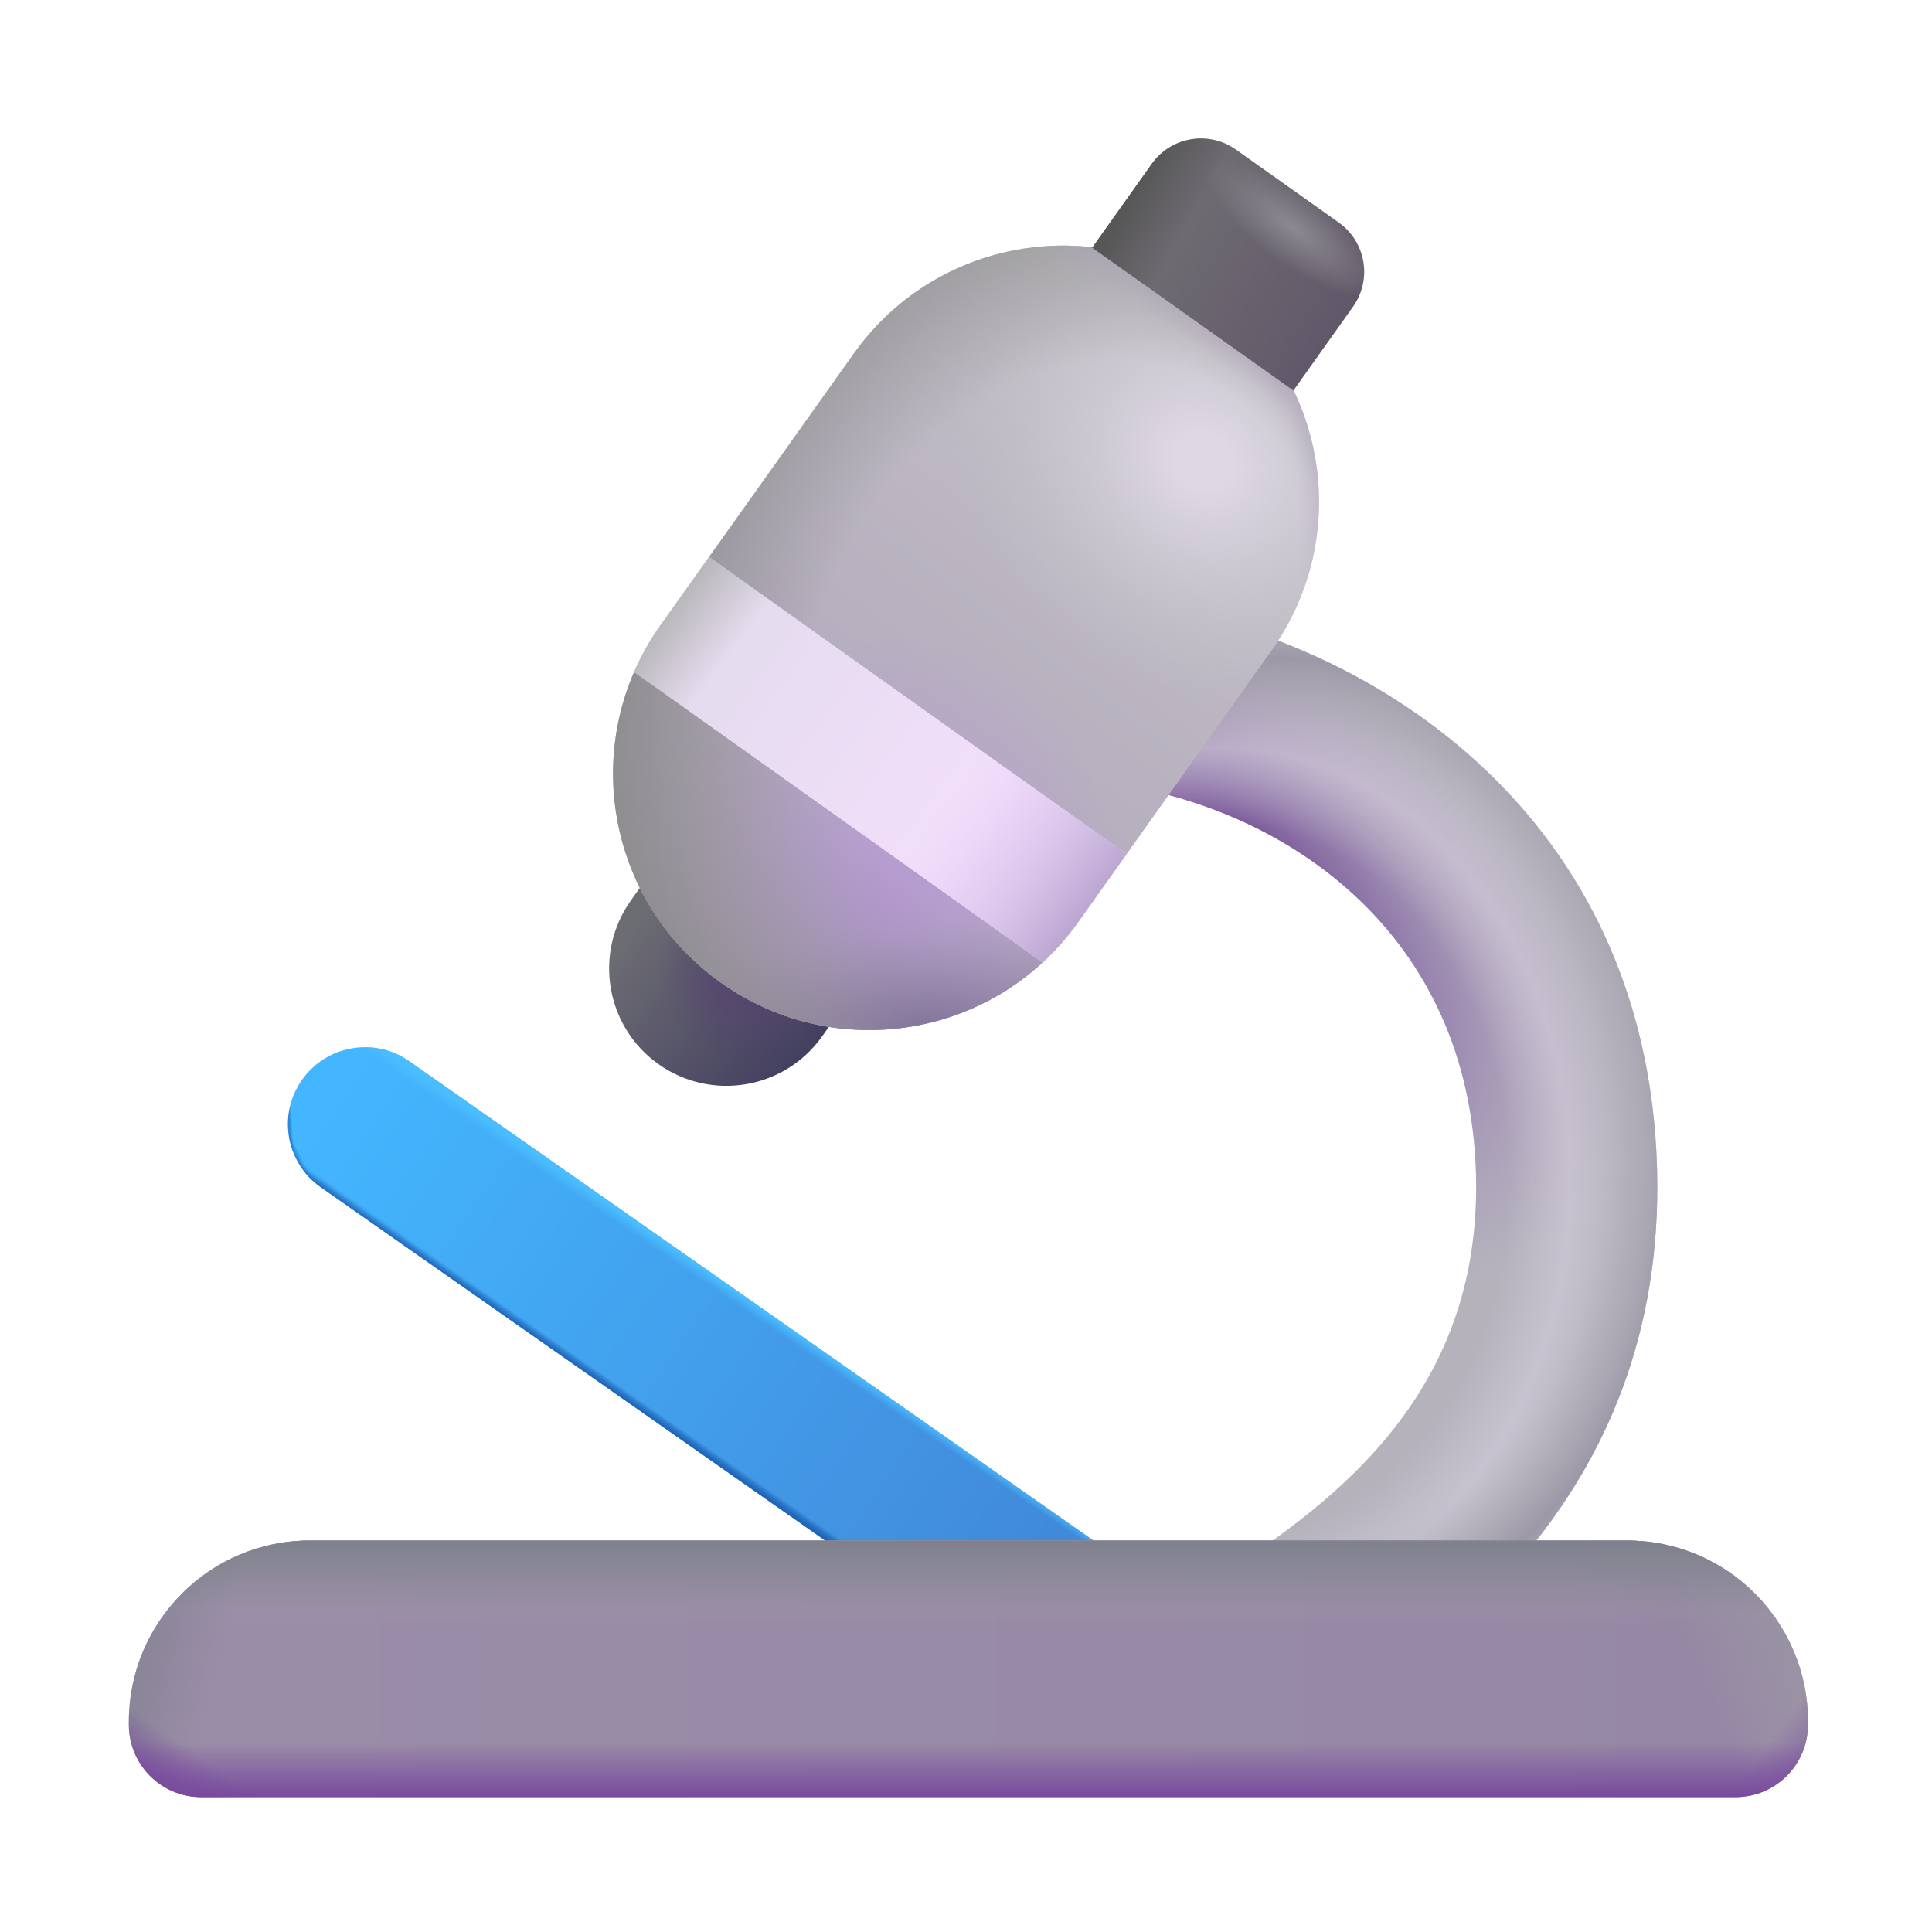 <svg xmlns="http://www.w3.org/2000/svg" fill="none" viewBox="0 0 32 32" height="32" width="32">
<path fill="#B5B2BC" d="M24.447 19.447C24.34 15.47 21.343 13.44 18.555 12.997L19.025 10.034C22.737 10.623 27.288 13.489 27.446 19.366C27.595 24.91 23.572 27.536 21.477 28.849L19.884 26.307C21.977 24.995 24.548 23.184 24.447 19.447Z" clip-rule="evenodd" fill-rule="evenodd"></path>
<path fill="url(#paint0_radial_3436_22047)" d="M24.447 19.447C24.34 15.47 21.343 13.44 18.555 12.997L19.025 10.034C22.737 10.623 27.288 13.489 27.446 19.366C27.595 24.91 23.572 27.536 21.477 28.849L19.884 26.307C21.977 24.995 24.548 23.184 24.447 19.447Z" clip-rule="evenodd" fill-rule="evenodd"></path>
<path fill="url(#paint1_radial_3436_22047)" d="M24.447 19.447C24.34 15.47 21.343 13.44 18.555 12.997L19.025 10.034C22.737 10.623 27.288 13.489 27.446 19.366C27.595 24.91 23.572 27.536 21.477 28.849L19.884 26.307C21.977 24.995 24.548 23.184 24.447 19.447Z" clip-rule="evenodd" fill-rule="evenodd"></path>
<path fill="url(#paint2_radial_3436_22047)" d="M24.447 19.447C24.34 15.47 21.343 13.44 18.555 12.997L19.025 10.034C22.737 10.623 27.288 13.489 27.446 19.366C27.595 24.91 23.572 27.536 21.477 28.849L19.884 26.307C21.977 24.995 24.548 23.184 24.447 19.447Z" clip-rule="evenodd" fill-rule="evenodd"></path>
<path fill="url(#paint3_linear_3436_22047)" d="M11.749 13.088C12.371 12.214 13.584 12.01 14.458 12.632C15.332 13.254 15.537 14.467 14.915 15.341L13.615 17.168C12.993 18.042 11.78 18.247 10.905 17.625C10.031 17.003 9.827 15.79 10.449 14.915L11.749 13.088Z"></path>
<path fill="url(#paint4_radial_3436_22047)" d="M11.749 13.088C12.371 12.214 13.584 12.01 14.458 12.632C15.332 13.254 15.537 14.467 14.915 15.341L13.615 17.168C12.993 18.042 11.78 18.247 10.905 17.625C10.031 17.003 9.827 15.79 10.449 14.915L11.749 13.088Z"></path>
<path fill="url(#paint5_linear_3436_22047)" d="M5 17.888C5.404 17.312 6.199 17.172 6.776 17.576L19.959 26.81C20.535 27.214 20.675 28.009 20.272 28.585C19.868 29.162 19.073 29.302 18.496 28.898L5.313 19.663C4.736 19.26 4.596 18.465 5 17.888Z"></path>
<path fill="url(#paint6_linear_3436_22047)" d="M5 17.888C5.404 17.312 6.199 17.172 6.776 17.576L19.959 26.81C20.535 27.214 20.675 28.009 20.272 28.585C19.868 29.162 19.073 29.302 18.496 28.898L5.313 19.663C4.736 19.26 4.596 18.465 5 17.888Z"></path>
<path fill-opacity="0.59" fill="url(#paint7_linear_3436_22047)" d="M5 17.888C5.404 17.312 6.199 17.172 6.776 17.576L19.959 26.81C20.535 27.214 20.675 28.009 20.272 28.585C19.868 29.162 19.073 29.302 18.496 28.898L5.313 19.663C4.736 19.26 4.596 18.465 5 17.888Z"></path>
<path fill-opacity="0.59" fill="url(#paint8_linear_3436_22047)" d="M5 17.888C5.404 17.312 6.199 17.172 6.776 17.576L19.959 26.81C20.535 27.214 20.675 28.009 20.272 28.585C19.868 29.162 19.073 29.302 18.496 28.898L5.313 19.663C4.736 19.26 4.596 18.465 5 17.888Z"></path>
<path fill-opacity="0.59" fill="url(#paint9_linear_3436_22047)" d="M5 17.888C5.404 17.312 6.199 17.172 6.776 17.576L19.959 26.81C20.535 27.214 20.675 28.009 20.272 28.585C19.868 29.162 19.073 29.302 18.496 28.898L5.313 19.663C4.736 19.26 4.596 18.465 5 17.888Z"></path>
<path fill="url(#paint10_linear_3436_22047)" d="M5 17.888C5.404 17.312 6.199 17.172 6.776 17.576L19.959 26.81C20.535 27.214 20.675 28.009 20.272 28.585C19.868 29.162 19.073 29.302 18.496 28.898L5.313 19.663C4.736 19.26 4.596 18.465 5 17.888Z"></path>
<path fill="url(#paint11_linear_3436_22047)" d="M18.096 4.096C16.608 3.923 15.074 4.545 14.145 5.852L10.94 10.356C9.581 12.266 10.027 14.916 11.937 16.274C13.847 17.634 16.497 17.187 17.856 15.277L21.061 10.773C21.99 9.466 22.075 7.814 21.424 6.465L18.096 4.096Z"></path>
<path fill="url(#paint12_radial_3436_22047)" d="M18.096 4.096C16.608 3.923 15.074 4.545 14.145 5.852L10.94 10.356C9.581 12.266 10.027 14.916 11.937 16.274C13.847 17.634 16.497 17.187 17.856 15.277L21.061 10.773C21.99 9.466 22.075 7.814 21.424 6.465L18.096 4.096Z"></path>
<path fill="url(#paint13_radial_3436_22047)" d="M18.096 4.096C16.608 3.923 15.074 4.545 14.145 5.852L10.94 10.356C9.581 12.266 10.027 14.916 11.937 16.274C13.847 17.634 16.497 17.187 17.856 15.277L21.061 10.773C21.99 9.466 22.075 7.814 21.424 6.465L18.096 4.096Z"></path>
<path fill="url(#paint14_linear_3436_22047)" d="M18.096 4.096C16.608 3.923 15.074 4.545 14.145 5.852L11.749 9.218L11.613 10.619L10.5 11.136C9.722 12.935 10.276 15.093 11.937 16.274C13.6 17.458 15.824 17.272 17.268 15.944L17.5 14.715L18.665 14.14L21.061 10.773C21.99 9.466 22.075 7.814 21.424 6.465L20.071 4.623L18.096 4.096Z"></path>
<path fill="url(#paint15_radial_3436_22047)" d="M18.096 4.096C16.608 3.923 15.074 4.545 14.145 5.852L11.749 9.218L11.613 10.619L10.5 11.136C9.722 12.935 10.276 15.093 11.937 16.274C13.6 17.458 15.824 17.272 17.268 15.944L17.5 14.715L18.665 14.14L21.061 10.773C21.99 9.466 22.075 7.814 21.424 6.465L20.071 4.623L18.096 4.096Z"></path>
<path fill-opacity="0.9" fill="url(#paint16_radial_3436_22047)" d="M18.096 4.096C16.608 3.923 15.074 4.545 14.145 5.852L11.749 9.218L11.613 10.619L10.5 11.136C9.722 12.935 10.276 15.093 11.937 16.274C13.6 17.458 15.824 17.272 17.268 15.944L17.5 14.715L18.665 14.14L21.061 10.773C21.99 9.466 22.075 7.814 21.424 6.465L20.071 4.623L18.096 4.096Z"></path>
<path fill="url(#paint17_linear_3436_22047)" d="M18.096 4.096C16.608 3.923 15.074 4.545 14.145 5.852L11.749 9.218L11.613 10.619L10.5 11.136C9.722 12.935 10.276 15.093 11.937 16.274C13.6 17.458 15.824 17.272 17.268 15.944L17.5 14.715L18.665 14.14L21.061 10.773C21.99 9.466 22.075 7.814 21.424 6.465L20.071 4.623L18.096 4.096Z"></path>
<path fill="url(#paint18_linear_3436_22047)" d="M18.096 4.096C16.608 3.923 15.074 4.545 14.145 5.852L11.749 9.218L11.613 10.619L10.5 11.136C9.722 12.935 10.276 15.093 11.937 16.274C13.6 17.458 15.824 17.272 17.268 15.944L17.5 14.715L18.665 14.14L21.061 10.773C21.99 9.466 22.075 7.814 21.424 6.465L20.071 4.623L18.096 4.096Z"></path>
<path fill="url(#paint19_linear_3436_22047)" d="M18.096 4.096C16.608 3.923 15.074 4.545 14.145 5.852L11.749 9.218L11.613 10.619L10.5 11.136C9.722 12.935 10.276 15.093 11.937 16.274C13.6 17.458 15.824 17.272 17.268 15.944L17.5 14.715L18.665 14.14L21.061 10.773C21.99 9.466 22.075 7.814 21.424 6.465L20.071 4.623L18.096 4.096Z"></path>
<path fill="url(#paint20_linear_3436_22047)" d="M19.078 2.714C19.398 2.264 20.023 2.159 20.473 2.479L22.175 3.687C22.625 4.007 22.73 4.631 22.41 5.081L21.423 6.469L18.091 4.102L19.078 2.714Z"></path>
<path fill="url(#paint21_linear_3436_22047)" d="M19.078 2.714C19.398 2.264 20.023 2.159 20.473 2.479L22.175 3.687C22.625 4.007 22.73 4.631 22.41 5.081L21.423 6.469L18.091 4.102L19.078 2.714Z"></path>
<path fill="url(#paint22_radial_3436_22047)" d="M19.078 2.714C19.398 2.264 20.023 2.159 20.473 2.479L22.175 3.687C22.625 4.007 22.73 4.631 22.41 5.081L21.423 6.469L18.091 4.102L19.078 2.714Z"></path>
<path fill="url(#paint23_linear_3436_22047)" d="M2.134 28.516C2.134 26.859 3.477 25.516 5.134 25.516H26.946C28.603 25.516 29.946 26.859 29.946 28.516V28.566C29.946 29.228 29.409 29.766 28.746 29.766H3.334C2.671 29.766 2.134 29.228 2.134 28.566V28.516Z"></path>
<path fill="url(#paint24_linear_3436_22047)" d="M2.134 28.516C2.134 26.859 3.477 25.516 5.134 25.516H26.946C28.603 25.516 29.946 26.859 29.946 28.516V28.566C29.946 29.228 29.409 29.766 28.746 29.766H3.334C2.671 29.766 2.134 29.228 2.134 28.566V28.516Z"></path>
<path fill="url(#paint25_linear_3436_22047)" d="M2.134 28.516C2.134 26.859 3.477 25.516 5.134 25.516H26.946C28.603 25.516 29.946 26.859 29.946 28.516V28.566C29.946 29.228 29.409 29.766 28.746 29.766H3.334C2.671 29.766 2.134 29.228 2.134 28.566V28.516Z"></path>
<path fill="url(#paint26_linear_3436_22047)" d="M2.134 28.516C2.134 26.859 3.477 25.516 5.134 25.516H26.946C28.603 25.516 29.946 26.859 29.946 28.516V28.566C29.946 29.228 29.409 29.766 28.746 29.766H3.334C2.671 29.766 2.134 29.228 2.134 28.566V28.516Z"></path>
<path fill="url(#paint27_linear_3436_22047)" d="M2.134 28.516C2.134 26.859 3.477 25.516 5.134 25.516H26.946C28.603 25.516 29.946 26.859 29.946 28.516V28.566C29.946 29.228 29.409 29.766 28.746 29.766H3.334C2.671 29.766 2.134 29.228 2.134 28.566V28.516Z"></path>
<path fill-opacity="0.35" fill="url(#paint28_linear_3436_22047)" d="M2.134 28.516C2.134 26.859 3.477 25.516 5.134 25.516H26.946C28.603 25.516 29.946 26.859 29.946 28.516V28.566C29.946 29.228 29.409 29.766 28.746 29.766H3.334C2.671 29.766 2.134 29.228 2.134 28.566V28.516Z"></path>
<path fill="url(#paint29_linear_3436_22047)" d="M2.134 28.516C2.134 26.859 3.477 25.516 5.134 25.516H26.946C28.603 25.516 29.946 26.859 29.946 28.516V28.566C29.946 29.228 29.409 29.766 28.746 29.766H3.334C2.671 29.766 2.134 29.228 2.134 28.566V28.516Z"></path>
<path fill="url(#paint30_linear_3436_22047)" d="M2.134 28.516C2.134 26.859 3.477 25.516 5.134 25.516H26.946C28.603 25.516 29.946 26.859 29.946 28.516V28.566C29.946 29.228 29.409 29.766 28.746 29.766H3.334C2.671 29.766 2.134 29.228 2.134 28.566V28.516Z"></path>
<path fill="url(#paint31_linear_3436_22047)" d="M2.134 28.516C2.134 26.859 3.477 25.516 5.134 25.516H26.946C28.603 25.516 29.946 26.859 29.946 28.516V28.566C29.946 29.228 29.409 29.766 28.746 29.766H3.334C2.671 29.766 2.134 29.228 2.134 28.566V28.516Z"></path>
<path fill="url(#paint32_linear_3436_22047)" d="M10.502 11.13C10.618 10.862 10.764 10.603 10.939 10.356L11.745 9.224L18.661 14.145L17.855 15.277C17.68 15.524 17.482 15.747 17.268 15.944L10.502 11.13Z"></path>
<path fill="url(#paint33_linear_3436_22047)" d="M10.502 11.13C10.618 10.862 10.764 10.603 10.939 10.356L11.745 9.224L18.661 14.145L17.855 15.277C17.68 15.524 17.482 15.747 17.268 15.944L10.502 11.13Z"></path>
<path fill="url(#paint34_linear_3436_22047)" d="M10.502 11.13C10.618 10.862 10.764 10.603 10.939 10.356L11.745 9.224L18.661 14.145L17.855 15.277C17.68 15.524 17.482 15.747 17.268 15.944L10.502 11.13Z"></path>
<defs>
<radialGradient gradientTransform="translate(19.865 15.176) rotate(-49.982) scale(4.534 7.912)" gradientUnits="userSpaceOnUse" r="1" cy="0" cx="0" id="paint0_radial_3436_22047">
<stop stop-color="#765398" offset="0.339"></stop>
<stop stop-opacity="0" stop-color="#A892C0" offset="1"></stop>
</radialGradient>
<radialGradient gradientTransform="translate(20.282 19.547) rotate(-180) scale(8.704 10.936)" gradientUnits="userSpaceOnUse" r="1" cy="0" cx="0" id="paint1_radial_3436_22047">
<stop stop-opacity="0" stop-color="#D5CDDD" offset="0.541"></stop>
<stop stop-opacity="0.59" stop-color="#D5CDDD" offset="0.657"></stop>
<stop stop-opacity="0" stop-color="#D5CDDD" offset="0.767"></stop>
</radialGradient>
<radialGradient gradientTransform="translate(21.294 18.99) rotate(176.719) scale(9.731 12.228)" gradientUnits="userSpaceOnUse" r="1" cy="0" cx="0" id="paint2_radial_3436_22047">
<stop stop-opacity="0" stop-color="#B5B2BC" offset="0.541"></stop>
<stop stop-color="#9D98A7" offset="0.657"></stop>
<stop stop-opacity="0" stop-color="#B5B2BC" offset="0.767"></stop>
</radialGradient>
<linearGradient gradientUnits="userSpaceOnUse" y2="17.666" x2="13.051" y1="15.536" x1="10.365" id="paint3_linear_3436_22047">
<stop stop-color="#6C6C73"></stop>
<stop stop-color="#444060" offset="1"></stop>
</linearGradient>
<radialGradient gradientTransform="translate(12.429 16.028) rotate(127.117) scale(1.52 1.49)" gradientUnits="userSpaceOnUse" r="1" cy="0" cx="0" id="paint4_radial_3436_22047">
<stop stop-color="#554170"></stop>
<stop stop-opacity="0" stop-color="#554170" offset="1"></stop>
</radialGradient>
<linearGradient gradientUnits="userSpaceOnUse" y2="27.5" x2="18.228" y1="18.625" x1="5.228" id="paint5_linear_3436_22047">
<stop stop-color="#43B6FF"></stop>
<stop stop-color="#4184D5" offset="1"></stop>
</linearGradient>
<linearGradient gradientUnits="userSpaceOnUse" y2="24.649" x2="12.707" y1="24.785" x1="12.613" id="paint6_linear_3436_22047">
<stop stop-color="#1F65B8" offset="0.182"></stop>
<stop stop-opacity="0" stop-color="#1F65B8" offset="1"></stop>
</linearGradient>
<linearGradient gradientUnits="userSpaceOnUse" y2="19.41" x2="5.209" y1="19.554" x1="5.108" id="paint7_linear_3436_22047">
<stop stop-color="#1F65B8" offset="0.182"></stop>
<stop stop-opacity="0" stop-color="#1F65B8" offset="1"></stop>
</linearGradient>
<linearGradient gradientUnits="userSpaceOnUse" y2="18.951" x2="4.884" y1="18.991" x1="4.805" id="paint8_linear_3436_22047">
<stop stop-color="#1F65B8" offset="0.182"></stop>
<stop stop-opacity="0" stop-color="#1F65B8" offset="1"></stop>
</linearGradient>
<linearGradient gradientUnits="userSpaceOnUse" y2="18.457" x2="4.832" y1="18.461" x1="4.77" id="paint9_linear_3436_22047">
<stop stop-color="#1F65B8" offset="0.182"></stop>
<stop stop-opacity="0" stop-color="#1F65B8" offset="1"></stop>
</linearGradient>
<linearGradient gradientUnits="userSpaceOnUse" y2="22.258" x2="13.145" y1="22.11" x1="13.246" id="paint10_linear_3436_22047">
<stop stop-color="#4ABDFF"></stop>
<stop stop-opacity="0" stop-color="#4ABDFF" offset="1"></stop>
</linearGradient>
<linearGradient gradientUnits="userSpaceOnUse" y2="12.688" x2="14.009" y1="5.219" x1="19.54" id="paint11_linear_3436_22047">
<stop stop-color="#C4C2C7"></stop>
<stop stop-color="#B3ABBD" offset="1"></stop>
</linearGradient>
<radialGradient gradientTransform="translate(14.54 15.25) rotate(-78.686) scale(4.779 4.008)" gradientUnits="userSpaceOnUse" r="1" cy="0" cx="0" id="paint12_radial_3436_22047">
<stop stop-color="#B699D4"></stop>
<stop stop-opacity="0" stop-color="#B699D4" offset="1"></stop>
</radialGradient>
<radialGradient gradientTransform="translate(19.915 7.656) rotate(130.374) scale(3.817 4.392)" gradientUnits="userSpaceOnUse" r="1" cy="0" cx="0" id="paint13_radial_3436_22047">
<stop stop-color="#DED8E5" offset="0.111"></stop>
<stop stop-opacity="0" stop-color="#C4C1C7" offset="1"></stop>
</radialGradient>
<linearGradient gradientUnits="userSpaceOnUse" y2="5.771" x2="19.194" y1="4.867" x1="19.758" id="paint14_linear_3436_22047">
<stop stop-color="#C5C3C7"></stop>
<stop stop-opacity="0" stop-color="#C5C3C7" offset="1"></stop>
</linearGradient>
<radialGradient gradientTransform="translate(15.24 17.061) rotate(-92.571) scale(1.888 4.577)" gradientUnits="userSpaceOnUse" r="1" cy="0" cx="0" id="paint15_radial_3436_22047">
<stop stop-color="#8167AE" offset="0.083"></stop>
<stop stop-opacity="0" stop-color="#B29DC8" offset="1"></stop>
</radialGradient>
<radialGradient gradientTransform="translate(17.646 10.564) rotate(-57.412) scale(8.62 6.829)" gradientUnits="userSpaceOnUse" r="1" cy="0" cx="0" id="paint16_radial_3436_22047">
<stop stop-opacity="0" stop-color="#8C8B8C" offset="0.562"></stop>
<stop stop-color="#8C8B8C" offset="1"></stop>
</radialGradient>
<linearGradient gradientUnits="userSpaceOnUse" y2="5.956" x2="20.096" y1="5.256" x1="20.575" id="paint17_linear_3436_22047">
<stop stop-color="#AEA3BB"></stop>
<stop stop-opacity="0" stop-color="#AEA3BB" offset="1"></stop>
</linearGradient>
<linearGradient gradientUnits="userSpaceOnUse" y2="7.437" x2="21.428" y1="6.863" x1="22.559" id="paint18_linear_3436_22047">
<stop stop-color="#AEA3BB"></stop>
<stop stop-opacity="0" stop-color="#AEA3BB" offset="1"></stop>
</linearGradient>
<linearGradient gradientUnits="userSpaceOnUse" y2="7.437" x2="21.428" y1="7.355" x1="22.74" id="paint19_linear_3436_22047">
<stop stop-color="#AEA3BB"></stop>
<stop stop-opacity="0" stop-color="#AEA3BB" offset="1"></stop>
</linearGradient>
<linearGradient gradientUnits="userSpaceOnUse" y2="5.206" x2="22.243" y1="3.568" x1="19.645" id="paint20_linear_3436_22047">
<stop stop-color="#6E6B71"></stop>
<stop stop-color="#61596A" offset="1"></stop>
</linearGradient>
<linearGradient gradientUnits="userSpaceOnUse" y2="4" x2="19.54" y1="3.5" x1="18.634" id="paint21_linear_3436_22047">
<stop stop-color="#585758"></stop>
<stop stop-opacity="0" stop-color="#585758" offset="1"></stop>
</linearGradient>
<radialGradient gradientTransform="translate(21.415 3.766) rotate(126.573) scale(0.603 1.728)" gradientUnits="userSpaceOnUse" r="1" cy="0" cx="0" id="paint22_radial_3436_22047">
<stop stop-color="#8C8990"></stop>
<stop stop-opacity="0" stop-color="#8C8990" offset="1"></stop>
</radialGradient>
<linearGradient gradientUnits="userSpaceOnUse" y2="29.188" x2="29.29" y1="29.188" x1="3.728" id="paint23_linear_3436_22047">
<stop stop-color="#9A8DA8"></stop>
<stop stop-color="#9688A5" offset="1"></stop>
</linearGradient>
<linearGradient gradientUnits="userSpaceOnUse" y2="26.946" x2="16.04" y1="25.516" x1="16.04" id="paint24_linear_3436_22047">
<stop stop-color="#A098A9"></stop>
<stop stop-opacity="0" stop-color="#A098A9" offset="1"></stop>
</linearGradient>
<linearGradient gradientUnits="userSpaceOnUse" y2="28.011" x2="28.312" y1="27.27" x1="29.946" id="paint25_linear_3436_22047">
<stop stop-color="#A098A9"></stop>
<stop stop-opacity="0" stop-color="#A098A9" offset="1"></stop>
</linearGradient>
<linearGradient gradientUnits="userSpaceOnUse" y2="26.715" x2="16.04" y1="25.516" x1="16.04" id="paint26_linear_3436_22047">
<stop stop-color="#7E808C"></stop>
<stop stop-opacity="0" stop-color="#7E808C" offset="1"></stop>
</linearGradient>
<linearGradient gradientUnits="userSpaceOnUse" y2="26.807" x2="3.828" y1="26.252" x1="1.653" id="paint27_linear_3436_22047">
<stop stop-color="#7E808C"></stop>
<stop stop-opacity="0" stop-color="#7E808C" offset="1"></stop>
</linearGradient>
<linearGradient gradientUnits="userSpaceOnUse" y2="27.409" x2="27.756" y1="25.141" x1="29.946" id="paint28_linear_3436_22047">
<stop stop-color="#7E808C"></stop>
<stop stop-opacity="0" stop-color="#7E808C" offset="1"></stop>
</linearGradient>
<linearGradient gradientUnits="userSpaceOnUse" y2="28.86" x2="16.04" y1="29.766" x1="16.04" id="paint29_linear_3436_22047">
<stop stop-color="#79499E"></stop>
<stop stop-opacity="0" stop-color="#79499E" offset="1"></stop>
</linearGradient>
<linearGradient gradientUnits="userSpaceOnUse" y2="28.745" x2="29.392" y1="29.766" x1="30.777" id="paint30_linear_3436_22047">
<stop stop-color="#79499E" offset="0.25"></stop>
<stop stop-opacity="0" stop-color="#79499E" offset="1"></stop>
</linearGradient>
<linearGradient gradientUnits="userSpaceOnUse" y2="28.415" x2="2.358" y1="29.177" x1="1.818" id="paint31_linear_3436_22047">
<stop stop-color="#79499E"></stop>
<stop stop-opacity="0" stop-color="#79499E" offset="1"></stop>
</linearGradient>
<linearGradient gradientUnits="userSpaceOnUse" y2="14.638" x2="17.245" y1="10.995" x1="12.133" id="paint32_linear_3436_22047">
<stop stop-color="#E5DCEF"></stop>
<stop stop-color="#F7E0FF" offset="1"></stop>
</linearGradient>
<linearGradient gradientUnits="userSpaceOnUse" y2="13.565" x2="15.437" y1="15.627" x1="18.177" id="paint33_linear_3436_22047">
<stop stop-color="#B5A1CB" offset="0.088"></stop>
<stop stop-opacity="0" stop-color="#DFC9F7" offset="1"></stop>
</linearGradient>
<linearGradient gradientUnits="userSpaceOnUse" y2="11.052" x2="11.936" y1="10.261" x1="10.891" id="paint34_linear_3436_22047">
<stop stop-color="#B6B5B7"></stop>
<stop stop-opacity="0" stop-color="#B6B5B7" offset="1"></stop>
</linearGradient>
</defs>
</svg>
